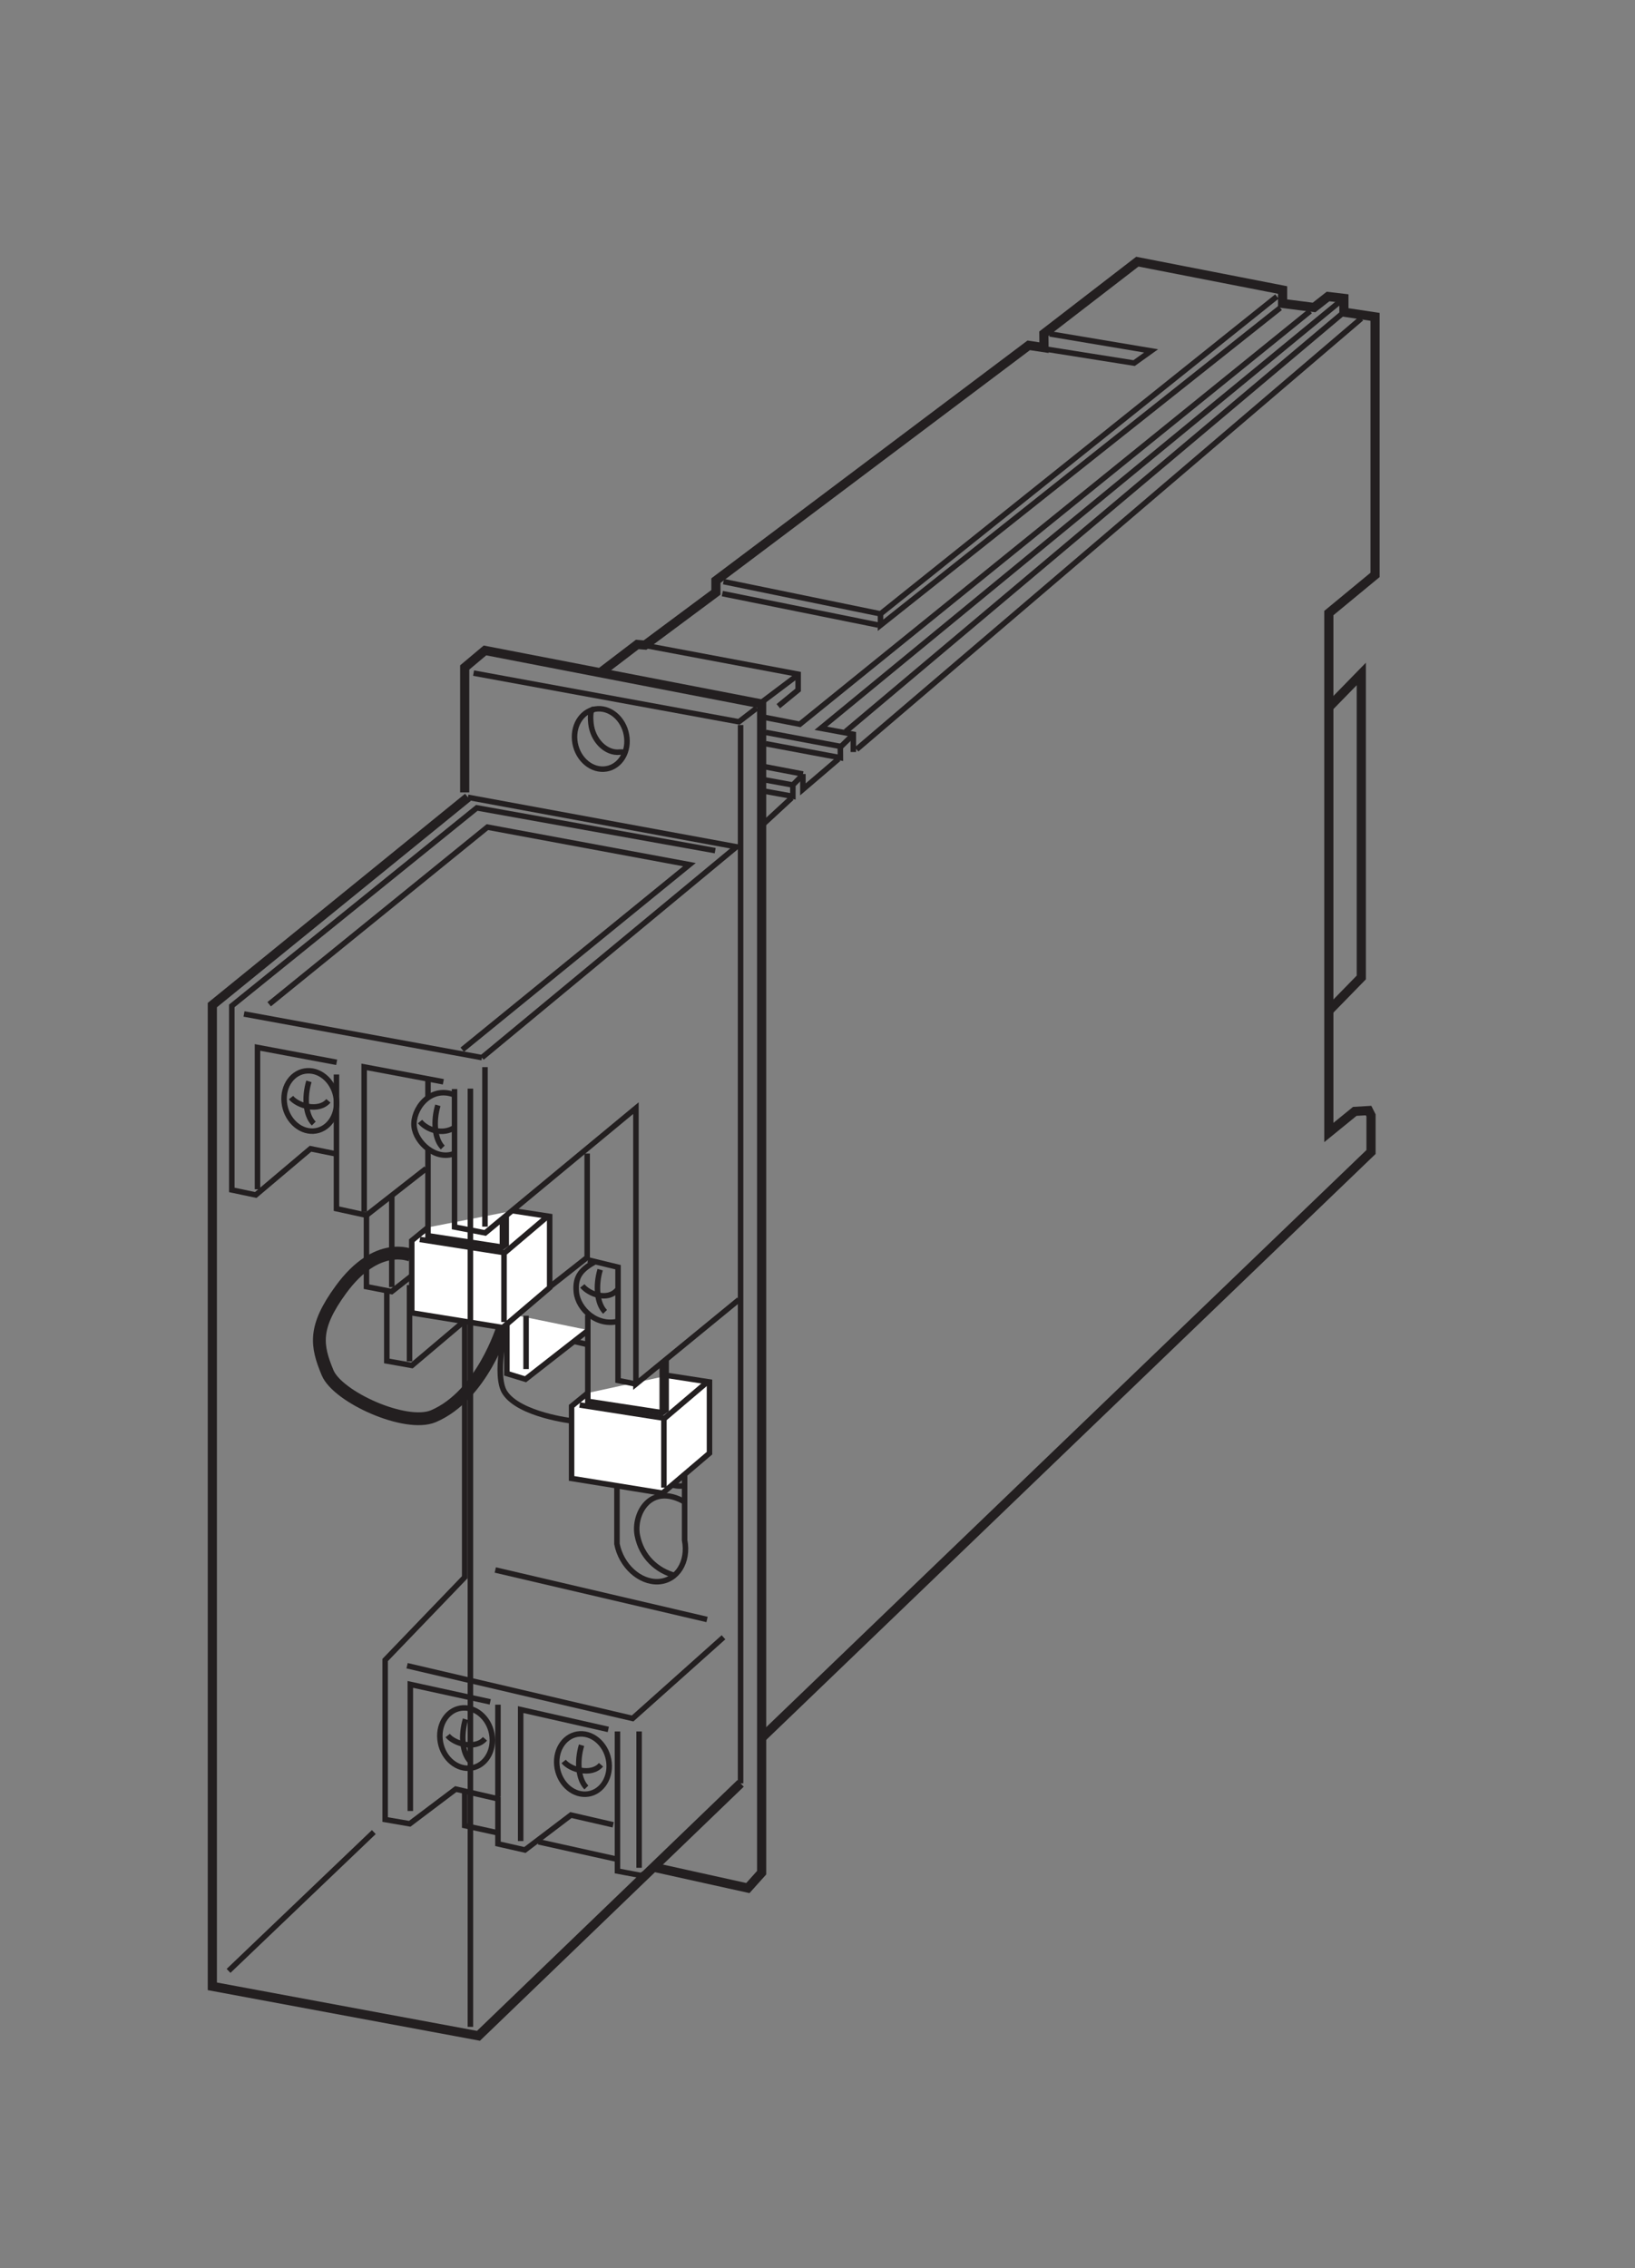 <?xml version="1.0" encoding="UTF-8"?>
<svg xmlns="http://www.w3.org/2000/svg" xmlns:xlink="http://www.w3.org/1999/xlink" width="88.33pt" height="122.51pt" viewBox="0 0 88.33 122.51" version="1.2">
<rect x="0" y="0" width="88.33" height="122.51" fill="#808080" stroke="none"/>
<g id="surface1">
<path style="fill:none;stroke-width:3;stroke-linecap:butt;stroke-linejoin:miter;stroke:rgb(13.73%,12.16%,12.549%);stroke-opacity:1;stroke-miterlimit:4;" d="M 276.102 506.952 C 276.102 506.952 269.49 479.794 275.512 470.623 C 283.462 458.422 312.469 455.116 312.469 455.116 " transform="matrix(0.099,0,0,-0.099,-0,121.806)"/>
<path style="fill:none;stroke-width:3;stroke-linecap:butt;stroke-linejoin:miter;stroke:rgb(13.73%,12.16%,12.549%);stroke-opacity:1;stroke-miterlimit:4;" d="M 334.628 234.825 L 311.564 240.138 L 286.453 221.089 L 271.733 224.434 L 271.733 248.994 L 248.708 254.308 L 223.597 235.376 L 210.176 237.698 L 210.176 324.72 L 253.589 369.865 L 253.589 509.785 " transform="matrix(0.099,0,0,-0.099,-0,121.806)"/>
<path style="fill:none;stroke-width:3;stroke-linecap:butt;stroke-linejoin:miter;stroke:rgb(13.73%,12.16%,12.549%);stroke-opacity:1;stroke-miterlimit:4;" d="M 199.982 567.367 L 199.982 528.402 L 213.718 525.726 L 246.701 551.624 L 260.87 548.751 " transform="matrix(0.099,0,0,-0.099,-0,121.806)"/>
<path style="fill:none;stroke-width:3;stroke-linecap:butt;stroke-linejoin:miter;stroke:rgb(13.73%,12.16%,12.549%);stroke-opacity:1;stroke-miterlimit:4;" d="M 238.947 627.35 C 236.31 618.494 237.176 608.773 241.624 604.325 " transform="matrix(0.099,0,0,-0.099,-0,121.806)"/>
<path style="fill:none;stroke-width:3;stroke-linecap:butt;stroke-linejoin:miter;stroke:rgb(13.73%,12.16%,12.549%);stroke-opacity:1;stroke-miterlimit:4;" d="M 356.748 211.367 L 349.9 207.156 L 336.951 209.596 L 336.951 285.755 " transform="matrix(0.099,0,0,-0.099,-0,121.806)"/>
<path style="fill:none;stroke-width:3;stroke-linecap:butt;stroke-linejoin:miter;stroke:rgb(13.73%,12.16%,12.549%);stroke-opacity:1;stroke-miterlimit:4;" d="M 271.733 250.332 L 271.733 300.357 " transform="matrix(0.099,0,0,-0.099,-0,121.806)"/>
<path style="fill:none;stroke-width:5;stroke-linecap:butt;stroke-linejoin:miter;stroke:rgb(13.73%,12.16%,12.549%);stroke-opacity:1;stroke-miterlimit:4;" d="M 253.589 798.049 L 253.589 866.219 L 264.649 875.507 L 415.629 846.303 L 415.629 208.691 L 408.111 200.307 L 357.614 211.485 " transform="matrix(0.099,0,0,-0.099,-0,121.806)"/>
<path style="fill:none;stroke-width:3;stroke-linecap:butt;stroke-linejoin:miter;stroke:rgb(13.73%,12.16%,12.549%);stroke-opacity:1;stroke-miterlimit:4;" d="M 390.282 766.287 L 260.201 789.626 L 126.499 681.587 L 126.499 581.182 L 139.566 578.427 L 169.44 603.656 L 183.609 600.783 " transform="matrix(0.099,0,0,-0.099,-0,121.806)"/>
<path style="fill:none;stroke-width:3;stroke-linecap:butt;stroke-linejoin:miter;stroke:rgb(13.73%,12.16%,12.549%);stroke-opacity:1;stroke-miterlimit:4;" d="M 183.609 644.156 L 183.609 570.949 L 199.982 567.367 L 232.532 592.833 " transform="matrix(0.099,0,0,-0.099,-0,121.806)"/>
<path style="fill:none;stroke-width:5;stroke-linecap:butt;stroke-linejoin:miter;stroke:rgb(13.73%,12.16%,12.549%);stroke-opacity:1;stroke-miterlimit:4;" d="M 328.41 864.015 L 347.774 878.774 L 351.986 878.42 L 390.675 907.191 L 390.675 913.607 L 561.375 1041.956 L 569.719 1040.696 L 569.64 1048.293 L 620.649 1087.612 L 699.917 1072.144 L 699.917 1064.823 L 717.078 1062.619 L 724.714 1068.602 L 733.372 1067.578 L 733.372 1060.061 L 750.375 1057.502 L 750.375 916.716 L 725.146 895.895 L 725.146 612.512 L 739.316 624.044 L 746.833 624.477 L 748.171 621.801 L 748.171 601.885 L 415.629 282.213 " transform="matrix(0.099,0,0,-0.099,-0,121.806)"/>
<path style="fill:none;stroke-width:3;stroke-linecap:butt;stroke-linejoin:miter;stroke:rgb(13.73%,12.16%,12.549%);stroke-opacity:1;stroke-miterlimit:4;" d="M 394.808 913.056 L 480.492 895.462 L 696.808 1068.602 " transform="matrix(0.099,0,0,-0.099,-0,121.806)"/>
<path style="fill:none;stroke-width:3;stroke-linecap:butt;stroke-linejoin:miter;stroke:rgb(13.73%,12.16%,12.549%);stroke-opacity:1;stroke-miterlimit:4;" d="M 698.579 1062.383 L 480.492 889.244 L 480.492 895.462 " transform="matrix(0.099,0,0,-0.099,-0,121.806)"/>
<path style="fill:none;stroke-width:3;stroke-linecap:butt;stroke-linejoin:miter;stroke:rgb(13.73%,12.16%,12.549%);stroke-opacity:1;stroke-miterlimit:4;" d="M 742.858 1056.637 L 467.425 821.507 " transform="matrix(0.099,0,0,-0.099,-0,121.806)"/>
<path style="fill:none;stroke-width:3;stroke-linecap:butt;stroke-linejoin:miter;stroke:rgb(13.73%,12.16%,12.549%);stroke-opacity:1;stroke-miterlimit:4;" d="M 258.43 863.149 L 403.231 836.582 L 412.992 844.099 " transform="matrix(0.099,0,0,-0.099,-0,121.806)"/>
<path style="fill:none;stroke-width:3;stroke-linecap:butt;stroke-linejoin:miter;stroke:rgb(13.73%,12.16%,12.549%);stroke-opacity:1;stroke-miterlimit:4;" d="M 404.136 834.81 L 404.136 257.417 " transform="matrix(0.099,0,0,-0.099,-0,121.806)"/>
<path style="fill:none;stroke-width:5;stroke-linecap:butt;stroke-linejoin:miter;stroke:rgb(13.73%,12.16%,12.549%);stroke-opacity:1;stroke-miterlimit:4;" d="M 404.136 257.417 L 261.106 119.7 L 115.872 146.701 L 115.872 682.02 L 255.36 795.373 " transform="matrix(0.099,0,0,-0.099,-0,121.806)"/>
<path style="fill:none;stroke-width:3;stroke-linecap:butt;stroke-linejoin:miter;stroke:rgb(13.73%,12.16%,12.549%);stroke-opacity:1;stroke-miterlimit:4;" d="M 255.36 795.373 L 401.893 768.373 L 262.995 653.366 " transform="matrix(0.099,0,0,-0.099,-0,121.806)"/>
<path style="fill:none;stroke-width:3;stroke-linecap:butt;stroke-linejoin:miter;stroke:rgb(13.73%,12.16%,12.549%);stroke-opacity:1;stroke-miterlimit:4;" d="M 252.251 657.696 L 376.231 758.651 L 265.987 779.118 L 146.887 682.492 " transform="matrix(0.099,0,0,-0.099,-0,121.806)"/>
<path style="fill:none;stroke-width:3;stroke-linecap:butt;stroke-linejoin:miter;stroke:rgb(13.73%,12.16%,12.549%);stroke-opacity:1;stroke-miterlimit:4;" d="M 320.42 601.019 L 320.42 544.342 L 281.022 513.328 L 267.089 516.083 L 267.089 558.708 " transform="matrix(0.099,0,0,-0.099,-0,121.806)"/>
<path style="fill:none;stroke-width:3;stroke-linecap:butt;stroke-linejoin:miter;stroke:rgb(13.73%,12.16%,12.549%);stroke-opacity:1;stroke-miterlimit:4;" d="M 394.808 337.118 L 345.216 292.84 L 222.141 321.611 " transform="matrix(0.099,0,0,-0.099,-0,121.806)"/>
<path style="fill:none;stroke-width:3;stroke-linecap:butt;stroke-linejoin:miter;stroke:rgb(13.73%,12.16%,12.549%);stroke-opacity:1;stroke-miterlimit:4;" d="M 348.758 211.367 L 348.758 285.755 " transform="matrix(0.099,0,0,-0.099,-0,121.806)"/>
<path style="fill:none;stroke-width:3;stroke-linecap:butt;stroke-linejoin:miter;stroke:rgb(13.73%,12.16%,12.549%);stroke-opacity:1;stroke-miterlimit:4;" d="M 223.912 242.342 L 223.912 311.417 L 267.522 301.892 " transform="matrix(0.099,0,0,-0.099,-0,121.806)"/>
<path style="fill:none;stroke-width:3;stroke-linecap:butt;stroke-linejoin:miter;stroke:rgb(13.73%,12.16%,12.549%);stroke-opacity:1;stroke-miterlimit:4;" d="M 198.723 569.139 L 198.723 648.289 L 241.939 640.181 " transform="matrix(0.099,0,0,-0.099,-0,121.806)"/>
<path style="fill:none;stroke-width:3;stroke-linecap:butt;stroke-linejoin:miter;stroke:rgb(13.73%,12.16%,12.549%);stroke-opacity:1;stroke-miterlimit:4;" d="M 223.479 487.666 L 223.479 529.268 " transform="matrix(0.099,0,0,-0.099,-0,121.806)"/>
<path style="fill:none;stroke-width:3;stroke-linecap:butt;stroke-linejoin:miter;stroke:rgb(13.73%,12.16%,12.549%);stroke-opacity:1;stroke-miterlimit:4;" d="M 170.975 613.26 C 178.846 613.693 184.475 621.368 183.569 630.46 C 182.664 639.551 175.54 646.597 167.668 646.164 C 159.836 645.77 154.168 638.056 155.113 628.964 C 156.018 619.911 163.142 612.866 170.975 613.26 Z M 170.975 613.26 " transform="matrix(0.099,0,0,-0.099,-0,121.806)"/>
<path style="fill:none;stroke-width:3;stroke-linecap:butt;stroke-linejoin:miter;stroke:rgb(13.73%,12.16%,12.549%);stroke-opacity:1;stroke-miterlimit:4;" d="M 247.803 633.097 C 234.539 638.213 225.054 624.989 225.959 615.897 C 226.864 606.844 238.081 597.005 248.039 601.098 " transform="matrix(0.099,0,0,-0.099,-0,121.806)"/>
<path style="fill:none;stroke-width:3;stroke-linecap:butt;stroke-linejoin:miter;stroke:rgb(13.73%,12.16%,12.549%);stroke-opacity:1;stroke-miterlimit:4;" d="M 263.31 547.649 C 255.478 547.255 249.81 539.541 250.755 530.449 C 251.66 521.357 258.784 514.351 266.656 514.745 " transform="matrix(0.099,0,0,-0.099,-0,121.806)"/>
<path style="fill:none;stroke-width:3;stroke-linecap:butt;stroke-linejoin:miter;stroke:rgb(13.73%,12.16%,12.549%);stroke-opacity:1;stroke-miterlimit:4;" d="M 324.868 542.099 C 317.783 538.124 313.572 534.463 314.516 525.372 C 315.421 516.28 325.773 506.243 337.935 509.667 " transform="matrix(0.099,0,0,-0.099,-0,121.806)"/>
<path style="fill:none;stroke-width:3;stroke-linecap:butt;stroke-linejoin:miter;stroke:rgb(13.73%,12.16%,12.549%);stroke-opacity:1;stroke-miterlimit:4;" d="M 284.131 225.969 L 284.131 297.681 L 331.952 286.857 " transform="matrix(0.099,0,0,-0.099,-0,121.806)"/>
<path style="fill:none;stroke-width:3;stroke-linecap:butt;stroke-linejoin:miter;stroke:rgb(13.73%,12.16%,12.549%);stroke-opacity:1;stroke-miterlimit:4;" d="M 262.995 653.366 L 133.151 677.178 " transform="matrix(0.099,0,0,-0.099,-0,121.806)"/>
<path style="fill:none;stroke-width:3;stroke-linecap:butt;stroke-linejoin:miter;stroke:rgb(13.73%,12.16%,12.549%);stroke-opacity:1;stroke-miterlimit:4;" d="M 293.853 225.536 L 336.833 216.011 " transform="matrix(0.099,0,0,-0.099,-0,121.806)"/>
<path style="fill:none;stroke-width:3;stroke-linecap:butt;stroke-linejoin:miter;stroke:rgb(13.73%,12.16%,12.549%);stroke-opacity:1;stroke-miterlimit:4;" d="M 271.733 230.417 L 253.589 234.392 L 253.589 253.205 " transform="matrix(0.099,0,0,-0.099,-0,121.806)"/>
<path style="fill:none;stroke-width:3;stroke-linecap:butt;stroke-linejoin:miter;stroke:rgb(13.73%,12.16%,12.549%);stroke-opacity:1;stroke-miterlimit:4;" d="M 319.751 251.513 C 327.623 251.907 333.251 259.621 332.346 268.713 C 331.44 277.805 324.316 284.811 316.445 284.417 C 308.612 284.023 302.984 276.309 303.889 267.217 C 304.795 258.125 311.918 251.119 319.751 251.513 Z M 319.751 251.513 " transform="matrix(0.099,0,0,-0.099,-0,121.806)"/>
<path style="fill:none;stroke-width:3;stroke-linecap:butt;stroke-linejoin:miter;stroke:rgb(13.73%,12.16%,12.549%);stroke-opacity:1;stroke-miterlimit:4;" d="M 255.99 265.682 C 263.861 266.076 269.49 273.79 268.584 282.882 C 267.679 291.974 260.555 298.98 252.683 298.586 C 244.851 298.193 239.183 290.478 240.128 281.386 C 241.033 272.294 248.157 265.289 255.99 265.682 Z M 255.99 265.682 " transform="matrix(0.099,0,0,-0.099,-0,121.806)"/>
<path style="fill:none;stroke-width:3;stroke-linecap:butt;stroke-linejoin:miter;stroke:rgb(13.73%,12.16%,12.549%);stroke-opacity:1;stroke-miterlimit:4;" d="M 229.226 618.494 C 232.768 614.086 241.506 610.78 248.275 615.385 " transform="matrix(0.099,0,0,-0.099,-0,121.806)"/>
<path style="fill:none;stroke-width:3;stroke-linecap:butt;stroke-linejoin:miter;stroke:rgb(13.73%,12.16%,12.549%);stroke-opacity:1;stroke-miterlimit:4;" d="M 168.574 640.417 C 165.897 631.562 166.803 621.801 171.211 617.392 " transform="matrix(0.099,0,0,-0.099,-0,121.806)"/>
<path style="fill:none;stroke-width:3;stroke-linecap:butt;stroke-linejoin:miter;stroke:rgb(13.73%,12.16%,12.549%);stroke-opacity:1;stroke-miterlimit:4;" d="M 158.813 631.562 C 162.355 627.114 173.887 623.572 179.201 629.79 " transform="matrix(0.099,0,0,-0.099,-0,121.806)"/>
<path style="fill:none;stroke-width:3;stroke-linecap:butt;stroke-linejoin:miter;stroke:rgb(13.73%,12.16%,12.549%);stroke-opacity:1;stroke-miterlimit:4;" d="M 262.444 540.997 C 259.768 532.141 260.673 522.42 265.081 517.972 " transform="matrix(0.099,0,0,-0.099,-0,121.806)"/>
<path style="fill:none;stroke-width:3;stroke-linecap:butt;stroke-linejoin:miter;stroke:rgb(13.73%,12.16%,12.549%);stroke-opacity:1;stroke-miterlimit:4;" d="M 252.683 532.141 C 256.226 527.733 262.877 525.49 266.853 527.733 " transform="matrix(0.099,0,0,-0.099,-0,121.806)"/>
<path style="fill:none;stroke-width:3;stroke-linecap:butt;stroke-linejoin:miter;stroke:rgb(13.73%,12.16%,12.549%);stroke-opacity:1;stroke-miterlimit:4;" d="M 327.505 537.691 C 324.868 528.835 325.773 519.113 330.181 514.666 " transform="matrix(0.099,0,0,-0.099,-0,121.806)"/>
<path style="fill:none;stroke-width:3;stroke-linecap:butt;stroke-linejoin:miter;stroke:rgb(13.73%,12.16%,12.549%);stroke-opacity:1;stroke-miterlimit:4;" d="M 317.783 528.835 C 321.325 524.388 331.519 520.412 336.833 526.631 " transform="matrix(0.099,0,0,-0.099,-0,121.806)"/>
<path style="fill:none;stroke-width:3;stroke-linecap:butt;stroke-linejoin:miter;stroke:rgb(13.73%,12.16%,12.549%);stroke-opacity:1;stroke-miterlimit:4;" d="M 317.35 278.238 C 314.674 269.382 315.579 259.621 319.987 255.173 " transform="matrix(0.099,0,0,-0.099,-0,121.806)"/>
<path style="fill:none;stroke-width:3;stroke-linecap:butt;stroke-linejoin:miter;stroke:rgb(13.73%,12.16%,12.549%);stroke-opacity:1;stroke-miterlimit:4;" d="M 307.589 269.382 C 311.131 264.934 322.663 261.392 327.977 267.571 " transform="matrix(0.099,0,0,-0.099,-0,121.806)"/>
<path style="fill:none;stroke-width:3;stroke-linecap:butt;stroke-linejoin:miter;stroke:rgb(13.73%,12.16%,12.549%);stroke-opacity:1;stroke-miterlimit:4;" d="M 254.022 292.407 C 251.385 283.512 252.251 273.79 256.698 269.382 " transform="matrix(0.099,0,0,-0.099,-0,121.806)"/>
<path style="fill:none;stroke-width:3;stroke-linecap:butt;stroke-linejoin:miter;stroke:rgb(13.73%,12.16%,12.549%);stroke-opacity:1;stroke-miterlimit:4;" d="M 244.3 283.512 C 247.803 279.104 259.335 275.561 264.649 281.741 " transform="matrix(0.099,0,0,-0.099,-0,121.806)"/>
<path style="fill:none;stroke-width:3;stroke-linecap:butt;stroke-linejoin:miter;stroke:rgb(13.73%,12.16%,12.549%);stroke-opacity:1;stroke-miterlimit:4;" d="M 572.828 1048.214 L 628.166 1038.925 L 618.878 1032.273 L 571.49 1039.791 " transform="matrix(0.099,0,0,-0.099,-0,121.806)"/>
<path style="fill:none;stroke-width:5;stroke-linecap:butt;stroke-linejoin:miter;stroke:rgb(13.73%,12.16%,12.549%);stroke-opacity:1;stroke-miterlimit:4;" d="M 725.146 844.532 L 742.858 862.676 L 742.858 697.094 L 725.146 678.95 " transform="matrix(0.099,0,0,-0.099,-0,121.806)"/>
<path style="fill:none;stroke-width:3;stroke-linecap:butt;stroke-linejoin:miter;stroke:rgb(13.73%,12.16%,12.549%);stroke-opacity:1;stroke-miterlimit:4;" d="M 329.512 810.762 C 337.384 811.156 343.012 818.87 342.067 827.923 C 341.162 837.014 334.077 844.06 326.206 843.666 C 318.334 843.233 312.706 835.558 313.611 826.466 C 314.516 817.374 321.64 810.329 329.512 810.762 Z M 329.512 810.762 " transform="matrix(0.099,0,0,-0.099,-0,121.806)"/>
<path style="fill:none;stroke-width:3;stroke-linecap:butt;stroke-linejoin:miter;stroke:rgb(13.73%,12.16%,12.549%);stroke-opacity:1;stroke-miterlimit:4;" d="M 323.333 842.997 C 324.435 843.43 321.561 844.847 322.467 835.755 C 323.372 826.663 330.535 819.106 338.368 820.051 C 339.47 820.169 340.572 819.736 341.201 820.641 " transform="matrix(0.099,0,0,-0.099,-0,121.806)"/>
<path style="fill:none;stroke-width:3;stroke-linecap:butt;stroke-linejoin:miter;stroke:rgb(13.73%,12.16%,12.549%);stroke-opacity:1;stroke-miterlimit:4;" d="M 140.511 581.537 L 140.511 658.916 L 183.727 650.808 " transform="matrix(0.099,0,0,-0.099,-0,121.806)"/>
<path style="fill:none;stroke-width:3;stroke-linecap:butt;stroke-linejoin:miter;stroke:rgb(13.73%,12.16%,12.549%);stroke-opacity:1;stroke-miterlimit:4;" d="M 213.797 528.166 L 213.797 578.112 " transform="matrix(0.099,0,0,-0.099,-0,121.806)"/>
<path style="fill:none;stroke-width:3;stroke-linecap:butt;stroke-linejoin:miter;stroke:rgb(13.73%,12.16%,12.549%);stroke-opacity:1;stroke-miterlimit:4;" d="M 280.864 516.201 L 280.864 566.147 " transform="matrix(0.099,0,0,-0.099,-0,121.806)"/>
<path style="fill-rule:nonzero;fill:rgb(100%,100%,100%);fill-opacity:1;stroke-width:3;stroke-linecap:butt;stroke-linejoin:miter;stroke:rgb(13.73%,12.16%,12.549%);stroke-opacity:1;stroke-miterlimit:4;" d="M 276.614 513.8 L 276.614 481.014 L 286.768 477.905 L 321.089 504.708 " transform="matrix(0.099,0,0,-0.099,-0,121.806)"/>
<path style="fill:none;stroke-width:3;stroke-linecap:butt;stroke-linejoin:miter;stroke:rgb(13.73%,12.16%,12.549%);stroke-opacity:1;stroke-miterlimit:4;" d="M 287.083 483.454 L 287.083 512.541 " transform="matrix(0.099,0,0,-0.099,-0,121.806)"/>
<path style="fill:none;stroke-width:3;stroke-linecap:butt;stroke-linejoin:miter;stroke:rgb(13.73%,12.16%,12.549%);stroke-opacity:1;stroke-miterlimit:4;" d="M 211.081 526.631 L 211.081 487.863 L 224.778 485.422 L 253.589 509.785 " transform="matrix(0.099,0,0,-0.099,-0,121.806)"/>
<path style="fill:none;stroke-width:3;stroke-linecap:butt;stroke-linejoin:miter;stroke:rgb(13.73%,12.16%,12.549%);stroke-opacity:1;stroke-miterlimit:4;" d="M 353.639 877.948 L 435.544 862.558 L 435.544 853.939 L 424.721 845.083 " transform="matrix(0.099,0,0,-0.099,-0,121.806)"/>
<path style="fill:none;stroke-width:3;stroke-linecap:butt;stroke-linejoin:miter;stroke:rgb(13.73%,12.16%,12.549%);stroke-opacity:1;stroke-miterlimit:4;" d="M 434.679 861.574 L 415.865 847.405 " transform="matrix(0.099,0,0,-0.099,-0,121.806)"/>
<path style="fill:none;stroke-width:3;stroke-linecap:butt;stroke-linejoin:miter;stroke:rgb(13.73%,12.16%,12.549%);stroke-opacity:1;stroke-miterlimit:4;" d="M 731.326 1065.925 L 447.942 833.039 L 465.654 829.772 L 465.654 820.09 " transform="matrix(0.099,0,0,-0.099,-0,121.806)"/>
<path style="fill:none;stroke-width:3;stroke-linecap:butt;stroke-linejoin:miter;stroke:rgb(13.73%,12.16%,12.549%);stroke-opacity:1;stroke-miterlimit:4;" d="M 733.372 1060.061 L 461.482 831.268 " transform="matrix(0.099,0,0,-0.099,-0,121.806)"/>
<path style="fill:none;stroke-width:3;stroke-linecap:butt;stroke-linejoin:miter;stroke:rgb(13.73%,12.16%,12.549%);stroke-opacity:1;stroke-miterlimit:4;" d="M 714.953 1060.612 L 436.45 835.243 L 416.062 839.219 " transform="matrix(0.099,0,0,-0.099,-0,121.806)"/>
<path style="fill:none;stroke-width:3;stroke-linecap:butt;stroke-linejoin:miter;stroke:rgb(13.73%,12.16%,12.549%);stroke-opacity:1;stroke-miterlimit:4;" d="M 417.833 830.796 L 458.569 823.16 L 458.609 816.981 L 417.833 824.616 " transform="matrix(0.099,0,0,-0.099,-0,121.806)"/>
<path style="fill:none;stroke-width:3;stroke-linecap:butt;stroke-linejoin:miter;stroke:rgb(13.73%,12.16%,12.549%);stroke-opacity:1;stroke-miterlimit:4;" d="M 464.788 828.828 L 459.002 823.16 " transform="matrix(0.099,0,0,-0.099,-0,121.806)"/>
<path style="fill:none;stroke-width:3;stroke-linecap:butt;stroke-linejoin:miter;stroke:rgb(13.73%,12.16%,12.549%);stroke-opacity:1;stroke-miterlimit:4;" d="M 416.062 805.134 L 432.671 802.103 L 432.671 795.924 L 416.062 798.915 " transform="matrix(0.099,0,0,-0.099,-0,121.806)"/>
<path style="fill:none;stroke-width:3;stroke-linecap:butt;stroke-linejoin:miter;stroke:rgb(13.73%,12.16%,12.549%);stroke-opacity:1;stroke-miterlimit:4;" d="M 437.788 807.338 L 433.104 802.576 " transform="matrix(0.099,0,0,-0.099,-0,121.806)"/>
<path style="fill:none;stroke-width:3;stroke-linecap:butt;stroke-linejoin:miter;stroke:rgb(13.73%,12.16%,12.549%);stroke-opacity:1;stroke-miterlimit:4;" d="M 416.534 812.218 L 438.181 808.086 " transform="matrix(0.099,0,0,-0.099,-0,121.806)"/>
<path style="fill:none;stroke-width:3;stroke-linecap:butt;stroke-linejoin:miter;stroke:rgb(13.73%,12.16%,12.549%);stroke-opacity:1;stroke-miterlimit:4;" d="M 438.142 808.086 L 438.142 799.702 L 457.585 816.312 " transform="matrix(0.099,0,0,-0.099,-0,121.806)"/>
<path style="fill:none;stroke-width:3;stroke-linecap:butt;stroke-linejoin:miter;stroke:rgb(13.73%,12.16%,12.549%);stroke-opacity:1;stroke-miterlimit:4;" d="M 432.002 795.058 L 416.062 780.338 " transform="matrix(0.099,0,0,-0.099,-0,121.806)"/>
<path style="fill:none;stroke-width:3;stroke-linecap:butt;stroke-linejoin:miter;stroke:rgb(13.73%,12.16%,12.549%);stroke-opacity:1;stroke-miterlimit:4;" d="M 394.178 906.522 L 479.193 889.362 " transform="matrix(0.099,0,0,-0.099,-0,121.806)"/>
<path style="fill:none;stroke-width:3;stroke-linecap:butt;stroke-linejoin:miter;stroke:rgb(13.73%,12.16%,12.549%);stroke-opacity:1;stroke-miterlimit:4;" d="M 203.997 230.85 L 124.728 155.123 " transform="matrix(0.099,0,0,-0.099,-0,121.806)"/>
<path style="fill:none;stroke-width:3;stroke-linecap:butt;stroke-linejoin:miter;stroke:rgb(13.73%,12.16%,12.549%);stroke-opacity:1;stroke-miterlimit:4;" d="M 320.656 496.836 L 313.572 498.489 " transform="matrix(0.099,0,0,-0.099,-0,121.806)"/>
<path style="fill:none;stroke-width:3;stroke-linecap:butt;stroke-linejoin:miter;stroke:rgb(13.73%,12.16%,12.549%);stroke-opacity:1;stroke-miterlimit:4;" d="M 259.571 549.184 L 259.571 512.462 " transform="matrix(0.099,0,0,-0.099,-0,121.806)"/>
<path style="fill:none;stroke-width:3;stroke-linecap:butt;stroke-linejoin:miter;stroke:rgb(13.73%,12.16%,12.549%);stroke-opacity:1;stroke-miterlimit:4;" d="M 259.217 554.3 L 259.217 558.512 " transform="matrix(0.099,0,0,-0.099,-0,121.806)"/>
<path style="fill:none;stroke-width:7;stroke-linecap:butt;stroke-linejoin:miter;stroke:rgb(13.73%,12.16%,12.549%);stroke-opacity:1;stroke-miterlimit:4;" d="M 274.331 506.086 C 274.331 506.086 263.153 469.128 236.546 457.753 C 221.472 451.338 184.278 468.183 178.768 481.447 C 172.549 496.364 171.014 506.243 186.049 526.828 C 205.925 554.025 224.345 545.445 224.345 545.445 " transform="matrix(0.099,0,0,-0.099,-0,121.806)"/>
<path style="fill-rule:nonzero;fill:rgb(100%,100%,100%);fill-opacity:1;stroke-width:3;stroke-linecap:butt;stroke-linejoin:miter;stroke:rgb(13.73%,12.16%,12.549%);stroke-opacity:1;stroke-miterlimit:4;" d="M 233.555 560.755 L 224.699 553.513 L 224.699 514.115 L 274.331 506.086 L 299.953 527.89 L 299.953 566.738 L 279.92 569.808 " transform="matrix(0.099,0,0,-0.099,-0,121.806)"/>
<path style="fill:none;stroke-width:3;stroke-linecap:butt;stroke-linejoin:miter;stroke:rgb(13.73%,12.16%,12.549%);stroke-opacity:1;stroke-miterlimit:4;" d="M 256.698 636.442 L 256.698 124.581 " transform="matrix(0.099,0,0,-0.099,-0,121.806)"/>
<path style="fill:none;stroke-width:3;stroke-linecap:butt;stroke-linejoin:miter;stroke:rgb(13.73%,12.16%,12.549%);stroke-opacity:1;stroke-miterlimit:4;" d="M 264.649 561.149 L 264.649 648.171 " transform="matrix(0.099,0,0,-0.099,-0,121.806)"/>
<path style="fill:none;stroke-width:3;stroke-linecap:butt;stroke-linejoin:miter;stroke:rgb(13.73%,12.16%,12.549%);stroke-opacity:1;stroke-miterlimit:4;" d="M 233.555 641.086 L 233.555 631.562 " transform="matrix(0.099,0,0,-0.099,-0,121.806)"/>
<path style="fill:none;stroke-width:3;stroke-linecap:butt;stroke-linejoin:miter;stroke:rgb(13.73%,12.16%,12.549%);stroke-opacity:1;stroke-miterlimit:4;" d="M 233.555 603.223 L 233.555 556.189 L 274.173 549.971 L 276.259 551.506 L 276.259 567.131 " transform="matrix(0.099,0,0,-0.099,-0,121.806)"/>
<path style="fill:none;stroke-width:3;stroke-linecap:butt;stroke-linejoin:miter;stroke:rgb(13.73%,12.16%,12.549%);stroke-opacity:1;stroke-miterlimit:4;" d="M 274.173 564.494 L 274.173 550.955 " transform="matrix(0.099,0,0,-0.099,-0,121.806)"/>
<path style="fill:none;stroke-width:3;stroke-linecap:butt;stroke-linejoin:miter;stroke:rgb(13.73%,12.16%,12.549%);stroke-opacity:1;stroke-miterlimit:4;" d="M 298.143 566.187 L 275.433 546.94 L 229.108 554.182 " transform="matrix(0.099,0,0,-0.099,-0,121.806)"/>
<path style="fill:none;stroke-width:3;stroke-linecap:butt;stroke-linejoin:miter;stroke:rgb(13.73%,12.16%,12.549%);stroke-opacity:1;stroke-miterlimit:4;" d="M 275.039 545.877 L 275.039 509.116 " transform="matrix(0.099,0,0,-0.099,-0,121.806)"/>
<path style="fill:none;stroke-width:3;stroke-linecap:butt;stroke-linejoin:miter;stroke:rgb(13.73%,12.16%,12.549%);stroke-opacity:1;stroke-miterlimit:4;" d="M 270.277 373.84 L 385.834 346.84 " transform="matrix(0.099,0,0,-0.099,-0,121.806)"/>
<path style="fill:none;stroke-width:3;stroke-linecap:butt;stroke-linejoin:miter;stroke:rgb(13.73%,12.16%,12.549%);stroke-opacity:1;stroke-miterlimit:4;" d="M 373.594 390.135 C 375.916 378.209 369.5 368.054 359.306 367.464 C 349.113 366.913 338.997 376.123 336.675 388.049 L 336.675 436.736 C 334.392 448.701 340.768 458.855 350.962 459.406 C 361.156 459.997 371.272 450.787 373.594 438.822 Z M 373.594 390.135 " transform="matrix(0.099,0,0,-0.099,-0,121.806)"/>
<path style="fill:none;stroke-width:3;stroke-linecap:butt;stroke-linejoin:miter;stroke:rgb(13.73%,12.16%,12.549%);stroke-opacity:1;stroke-miterlimit:4;" d="M 354.859 459.642 C 346.987 452.676 346.987 452.676 347.892 440.357 C 348.758 428.51 364.62 417.686 373.594 419.929 " transform="matrix(0.099,0,0,-0.099,-0,121.806)"/>
<path style="fill:none;stroke-width:3;stroke-linecap:butt;stroke-linejoin:miter;stroke:rgb(13.73%,12.16%,12.549%);stroke-opacity:1;stroke-miterlimit:4;" d="M 373.672 410.956 C 354.859 421.661 345.57 404.422 347.774 392.772 C 350.018 381.082 358.401 373.407 368.713 370.691 " transform="matrix(0.099,0,0,-0.099,-0,121.806)"/>
<path style="fill-rule:nonzero;fill:rgb(100%,100%,100%);fill-opacity:1;stroke-width:3;stroke-linecap:butt;stroke-linejoin:miter;stroke:rgb(13.73%,12.16%,12.549%);stroke-opacity:1;stroke-miterlimit:4;" d="M 320.774 470.427 L 311.918 463.185 L 311.918 423.786 L 361.55 415.757 L 387.172 437.562 L 387.172 476.409 L 364.502 479.912 " transform="matrix(0.099,0,0,-0.099,-0,121.806)"/>
<path style="fill:none;stroke-width:3;stroke-linecap:butt;stroke-linejoin:miter;stroke:rgb(13.73%,12.16%,12.549%);stroke-opacity:1;stroke-miterlimit:4;" d="M 320.774 512.895 L 320.774 465.861 L 361.392 459.642 L 363.518 461.177 L 363.518 489.201 " transform="matrix(0.099,0,0,-0.099,-0,121.806)"/>
<path style="fill:none;stroke-width:3;stroke-linecap:butt;stroke-linejoin:miter;stroke:rgb(13.73%,12.16%,12.549%);stroke-opacity:1;stroke-miterlimit:4;" d="M 361.392 486.524 L 361.392 460.626 " transform="matrix(0.099,0,0,-0.099,-0,121.806)"/>
<path style="fill:none;stroke-width:3;stroke-linecap:butt;stroke-linejoin:miter;stroke:rgb(13.73%,12.16%,12.549%);stroke-opacity:1;stroke-miterlimit:4;" d="M 385.362 475.858 L 362.691 456.612 L 316.327 463.854 " transform="matrix(0.099,0,0,-0.099,-0,121.806)"/>
<path style="fill:none;stroke-width:3;stroke-linecap:butt;stroke-linejoin:miter;stroke:rgb(13.73%,12.16%,12.549%);stroke-opacity:1;stroke-miterlimit:4;" d="M 362.298 455.549 L 362.298 418.788 " transform="matrix(0.099,0,0,-0.099,-0,121.806)"/>
<path style="fill:none;stroke-width:3;stroke-linecap:butt;stroke-linejoin:miter;stroke:rgb(13.73%,12.16%,12.549%);stroke-opacity:1;stroke-miterlimit:4;" d="M 347.027 475.268 L 337.266 477.236 L 337.266 539.029 L 320.892 543.004 " transform="matrix(0.099,0,0,-0.099,-0,121.806)"/>
<path style="fill:none;stroke-width:3;stroke-linecap:butt;stroke-linejoin:miter;stroke:rgb(13.73%,12.16%,12.549%);stroke-opacity:1;stroke-miterlimit:4;" d="M 248.039 636.206 L 248.039 560.952 L 264.767 557.724 L 347.027 625.815 L 347.027 475.268 L 403.231 521.318 " transform="matrix(0.099,0,0,-0.099,-0,121.806)"/>
</g>
</svg>
